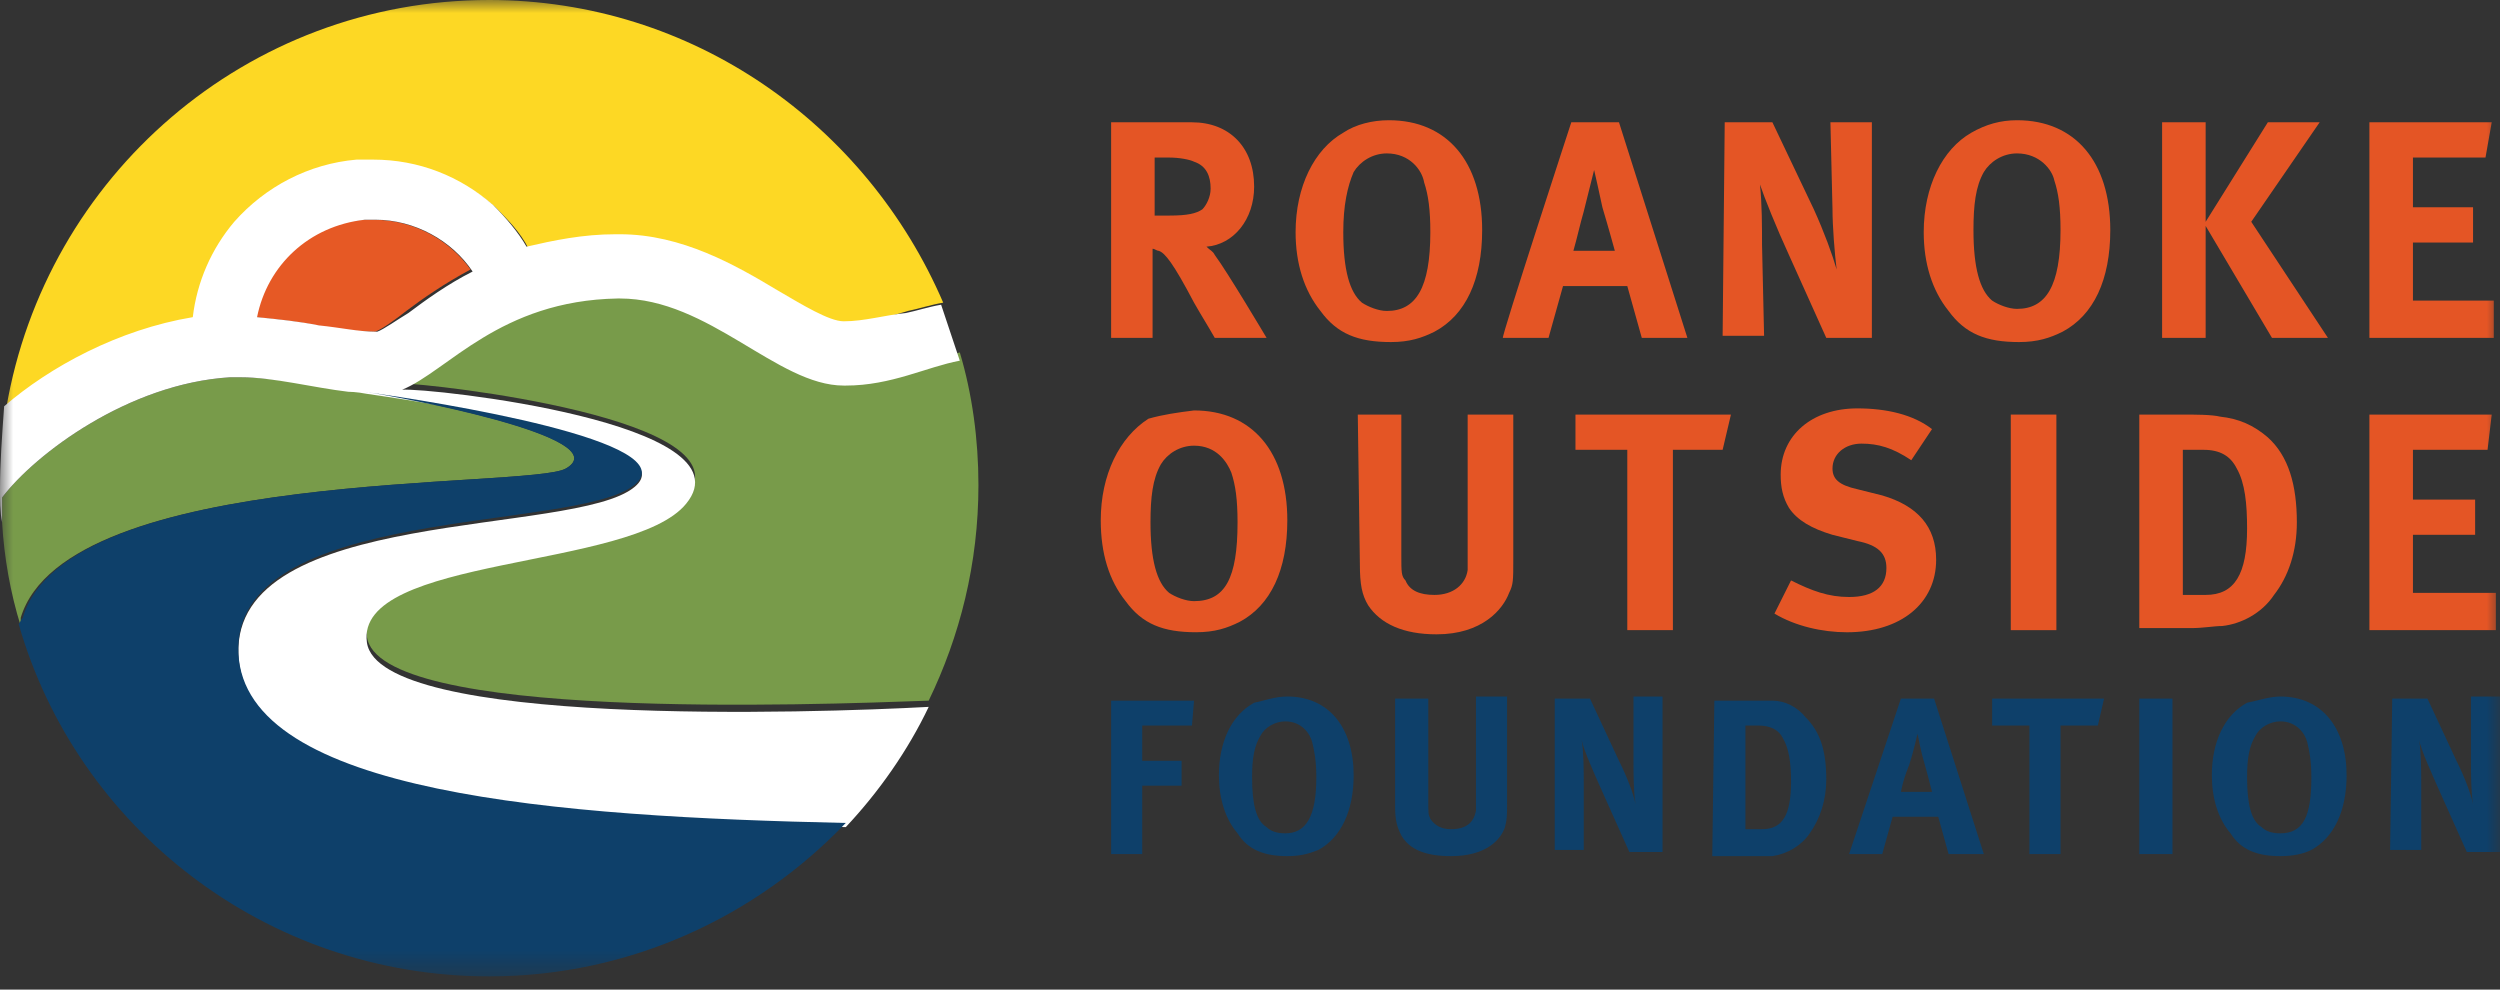 <svg width="96" height="38" viewBox="0 0 96 38" fill="none" xmlns="http://www.w3.org/2000/svg">
<rect x="0" y="0" width="96" height="38" fill="#333333" stroke="none"/>
<g style="mix-blend-mode:luminosity" clip-path="url(#clip0_3_25493)">
<mask id="mask0_3_25493" style="mask-type:luminance" maskUnits="userSpaceOnUse" x="0" y="0" width="96" height="38">
<path d="M96 0H0V37.572H96V0Z" fill="white"/>
</mask>
<g mask="url(#mask0_3_25493)">
<path d="M42.667 4.696H45.771C47.204 4.696 48.159 5.652 48.159 7.164C48.159 8.438 47.363 9.393 46.328 9.472C46.488 9.632 46.567 9.632 46.647 9.791C47.124 10.428 48.637 12.975 48.637 12.975H46.647C46.328 12.418 46.169 12.179 45.851 11.622C45.055 10.109 44.736 9.711 44.498 9.632C44.418 9.632 44.338 9.552 44.259 9.552V12.975H42.667V4.696ZM44.338 6.05V8.278H44.896C45.612 8.278 45.93 8.199 46.169 8.04C46.328 7.88 46.488 7.562 46.488 7.244C46.488 6.766 46.328 6.368 45.851 6.209C45.692 6.129 45.294 6.05 44.896 6.05H44.338Z" fill="#E45525"/>
<path d="M53.333 4.617C55.562 4.617 56.915 6.209 56.915 8.836C56.915 10.746 56.279 12.1 55.085 12.737C54.607 12.975 54.129 13.135 53.413 13.135C52.139 13.135 51.343 12.816 50.706 11.941C50.07 11.145 49.751 10.11 49.751 8.916C49.751 7.164 50.468 5.732 51.582 5.095C52.06 4.776 52.697 4.617 53.333 4.617ZM53.254 5.891C52.697 5.891 52.219 6.209 51.98 6.607C51.741 7.164 51.582 7.881 51.582 8.916C51.582 10.348 51.821 11.224 52.298 11.622C52.537 11.781 52.935 11.941 53.254 11.941C54.368 11.941 54.925 11.065 54.925 8.916C54.925 8.04 54.846 7.483 54.687 7.005C54.607 6.528 54.129 5.891 53.254 5.891Z" fill="#E45525"/>
<path d="M60.338 4.696H62.169L64.796 12.975H63.045L62.488 10.985H60.02L59.463 12.975H57.711C57.632 12.975 60.338 4.696 60.338 4.696ZM60.418 9.632H62.01C62.01 9.632 61.771 8.756 61.532 7.96C61.453 7.562 61.214 6.527 61.214 6.527C61.214 6.527 60.975 7.482 60.816 8.119C60.657 8.676 60.577 9.074 60.418 9.632Z" fill="#E45525"/>
<path d="M66.229 4.696H68.06L69.652 8.04C70.05 8.915 70.368 9.791 70.527 10.348C70.448 9.711 70.368 8.676 70.368 8.04L70.288 4.696H71.88V12.975H70.129L68.696 9.791C68.219 8.756 67.741 7.562 67.582 7.084C67.662 7.801 67.662 8.756 67.662 9.393L67.741 12.895H66.149L66.229 4.696Z" fill="#E45525"/>
<path d="M77.453 4.617C79.682 4.617 81.035 6.209 81.035 8.836C81.035 10.746 80.398 12.1 79.204 12.737C78.726 12.975 78.249 13.135 77.532 13.135C76.259 13.135 75.463 12.816 74.826 11.941C74.189 11.145 73.871 10.11 73.871 8.916C73.871 7.164 74.587 5.732 75.701 5.095C76.259 4.776 76.816 4.617 77.453 4.617ZM77.453 5.891C76.895 5.891 76.418 6.209 76.179 6.607C75.861 7.164 75.781 7.881 75.781 8.836C75.781 10.269 76.02 11.145 76.498 11.543C76.736 11.702 77.134 11.861 77.453 11.861C78.567 11.861 79.124 10.985 79.124 8.836C79.124 7.96 79.045 7.403 78.885 6.926C78.806 6.528 78.328 5.891 77.453 5.891Z" fill="#E45525"/>
<path d="M83.025 4.696H84.697V8.517L87.085 4.696H89.075L86.448 8.517L89.393 12.975H87.244L84.697 8.676V12.975H83.025V4.696Z" fill="#E45525"/>
<path d="M90.985 4.696H95.682L95.443 6.05H92.657V7.96H94.965V9.313H92.657V11.542H95.761V12.975H90.985V4.696Z" fill="#E45525"/>
<path d="M45.851 15.761C48.08 15.761 49.433 17.353 49.433 19.98C49.433 21.89 48.796 23.243 47.602 23.88C47.124 24.119 46.647 24.278 45.93 24.278C44.657 24.278 43.861 23.96 43.224 23.084C42.587 22.288 42.269 21.253 42.269 19.98C42.269 18.228 42.985 16.796 44.099 16.079C44.657 15.92 45.214 15.84 45.851 15.761ZM45.851 17.114C45.293 17.114 44.816 17.432 44.577 17.83C44.259 18.388 44.179 19.104 44.179 20.059C44.179 21.492 44.418 22.368 44.895 22.766C45.134 22.925 45.532 23.084 45.851 23.084C47.045 23.084 47.522 22.209 47.522 20.059C47.522 19.184 47.443 18.626 47.283 18.149C47.124 17.751 46.726 17.114 45.851 17.114Z" fill="#E45525"/>
<path d="M52.139 15.92H53.811V21.333C53.811 21.97 53.811 22.129 53.97 22.288C54.13 22.686 54.528 22.845 55.085 22.845C55.801 22.845 56.279 22.447 56.358 21.89C56.358 21.731 56.358 21.572 56.358 21.174V15.92H58.11V21.492C58.11 22.288 58.11 22.447 57.95 22.766C57.712 23.402 56.916 24.358 55.164 24.358C53.891 24.358 53.015 23.96 52.537 23.243C52.299 22.845 52.219 22.447 52.219 21.651L52.139 15.92Z" fill="#E45525"/>
<path d="M60.498 15.92H66.468L66.149 17.273H64.239V24.198H62.488V17.273H60.498V15.92Z" fill="#E45525"/>
<path d="M74.189 16.478L73.393 17.672C72.677 17.194 72.12 17.035 71.483 17.035C70.846 17.035 70.368 17.433 70.368 17.99C70.368 18.388 70.607 18.627 71.323 18.786L72.279 19.025C73.632 19.423 74.348 20.219 74.348 21.493C74.348 23.164 72.995 24.279 70.925 24.279C69.97 24.279 68.935 24.04 68.139 23.562L68.776 22.289C69.572 22.687 70.209 22.925 71.005 22.925C71.96 22.925 72.438 22.527 72.438 21.811C72.438 21.254 72.12 20.935 71.323 20.776L70.368 20.537C69.572 20.299 69.015 19.98 68.697 19.503C68.458 19.105 68.378 18.706 68.378 18.229C68.378 16.716 69.572 15.682 71.323 15.682C72.438 15.682 73.473 15.92 74.189 16.478Z" fill="#E45525"/>
<path d="M78.965 15.92H77.214V24.198H78.965V15.92Z" fill="#E45525"/>
<path d="M82.149 15.92H83.821C84.298 15.92 84.935 15.92 85.254 15.999C85.97 16.079 86.527 16.318 87.085 16.796C87.88 17.512 88.199 18.626 88.199 20.059C88.199 21.174 87.88 22.129 87.323 22.845C86.846 23.562 86.05 23.96 85.333 24.039C85.015 24.039 84.617 24.119 84.139 24.119H82.149V15.92ZM83.821 17.273V22.845H84.696C85.811 22.845 86.288 22.049 86.288 20.298C86.288 19.343 86.209 18.547 85.891 17.99C85.652 17.512 85.254 17.273 84.617 17.273H83.821Z" fill="#E45525"/>
<path d="M90.985 15.92H95.682L95.522 17.273H92.657V19.184H95.045V20.537H92.657V22.766H95.841V24.198H90.985V15.92Z" fill="#E45525"/>
<path d="M42.667 26.905H45.851L45.771 27.86H43.861V29.214H45.373V30.169H43.861V32.796H42.667V26.905Z" fill="#0E406A"/>
<path d="M49.433 26.746C51.025 26.746 51.98 27.94 51.98 29.771C51.98 31.124 51.502 32.159 50.627 32.637C50.229 32.796 49.91 32.875 49.433 32.875C48.557 32.875 47.92 32.637 47.522 32C47.045 31.443 46.806 30.647 46.806 29.771C46.806 28.497 47.283 27.462 48.159 26.985C48.557 26.905 48.955 26.746 49.433 26.746ZM49.353 27.701C48.955 27.701 48.557 27.94 48.398 28.259C48.159 28.657 48.08 29.134 48.08 29.851C48.08 30.885 48.239 31.522 48.637 31.761C48.796 31.92 49.035 32 49.353 32C50.149 32 50.547 31.363 50.547 29.851C50.547 29.214 50.468 28.816 50.388 28.497C50.308 28.179 49.99 27.701 49.353 27.701Z" fill="#0E406A"/>
<path d="M53.572 26.826H54.846V30.726C54.846 31.204 54.846 31.283 54.925 31.443C55.085 31.681 55.324 31.841 55.721 31.841C56.279 31.841 56.597 31.602 56.677 31.124C56.677 30.965 56.677 30.885 56.677 30.567V26.746H57.871V30.806C57.871 31.363 57.871 31.443 57.791 31.761C57.632 32.239 57.075 32.875 55.721 32.875C54.766 32.875 54.13 32.637 53.811 32.079C53.652 31.761 53.572 31.522 53.572 30.965V26.826Z" fill="#0E406A"/>
<path d="M59.701 26.826H61.055L62.169 29.214C62.487 29.851 62.726 30.487 62.806 30.885C62.726 30.408 62.726 29.691 62.726 29.214V26.746H63.841V32.716H62.567L61.532 30.408C61.214 29.691 60.816 28.816 60.736 28.418C60.816 28.895 60.816 29.612 60.816 30.089V32.637H59.701V26.826Z" fill="#0E406A"/>
<path d="M65.831 26.905H67.025C67.343 26.905 67.821 26.905 68.06 26.905C68.537 26.905 69.015 27.144 69.333 27.542C69.891 28.099 70.129 28.816 70.129 29.93C70.129 30.726 69.891 31.443 69.493 32C69.174 32.477 68.617 32.796 68.06 32.875C67.821 32.875 67.582 32.875 67.184 32.875H65.751L65.831 26.905ZM67.025 27.86V31.841H67.662C68.458 31.841 68.776 31.283 68.776 30.01C68.776 29.293 68.697 28.736 68.458 28.338C68.299 28.02 67.98 27.86 67.502 27.86C67.582 27.86 67.025 27.86 67.025 27.86Z" fill="#0E406A"/>
<path d="M72.995 26.826H74.269L76.179 32.796H74.826L74.428 31.363H72.677L72.278 32.796H71.005L72.995 26.826ZM72.995 30.408H74.189C74.189 30.408 74.03 29.771 73.871 29.214C73.791 28.975 73.632 28.179 73.632 28.179C73.632 28.179 73.472 28.896 73.313 29.373C73.154 29.771 73.075 30.01 72.995 30.408Z" fill="#0E406A"/>
<path d="M76.498 26.826H80.796L80.557 27.861H79.124V32.796H77.93V27.861H76.498V26.826Z" fill="#0E406A"/>
<path d="M83.423 26.826H82.149V32.796H83.423V26.826Z" fill="#0E406A"/>
<path d="M87.562 26.746C89.154 26.746 90.109 27.94 90.109 29.771C90.109 31.124 89.632 32.159 88.756 32.637C88.438 32.796 88.04 32.875 87.562 32.875C86.686 32.875 86.05 32.637 85.652 32C85.174 31.443 84.935 30.647 84.935 29.771C84.935 28.497 85.413 27.462 86.288 26.985C86.687 26.905 87.164 26.746 87.562 26.746ZM87.562 27.701C87.164 27.701 86.766 27.94 86.607 28.259C86.368 28.657 86.288 29.134 86.288 29.851C86.288 30.885 86.448 31.522 86.846 31.761C87.005 31.92 87.244 32 87.562 32C88.438 32 88.756 31.363 88.756 29.851C88.756 29.214 88.677 28.816 88.597 28.497C88.517 28.179 88.199 27.701 87.562 27.701Z" fill="#0E406A"/>
<path d="M91.861 26.826H93.214L94.328 29.214C94.647 29.851 94.885 30.487 94.965 30.885C94.885 30.408 94.885 29.691 94.885 29.214V26.746H96V32.716H94.726L93.691 30.408C93.373 29.691 92.975 28.816 92.895 28.418C92.975 28.895 92.975 29.612 92.975 30.089V32.637H91.781L91.861 26.826Z" fill="#0E406A"/>
<path d="M7.562 12.259C7.721 10.905 8.279 9.632 9.154 8.597C10.269 7.244 11.94 6.368 13.771 6.209C13.93 6.209 14.169 6.209 14.408 6.209C16.08 6.209 17.751 6.846 19.025 7.96C19.503 8.438 19.98 8.915 20.299 9.552C21.254 9.234 22.368 9.075 23.721 9.075C23.801 9.075 23.801 9.075 23.881 9.075C26.348 9.075 28.338 10.269 29.93 11.224C30.886 11.781 31.92 12.418 32.478 12.418C33.274 12.418 34.07 12.179 34.866 11.94C35.264 11.861 35.741 11.701 36.219 11.622C33.274 4.776 26.587 0 18.786 0C9.473 0 1.751 6.766 0.239 15.682C2.07 14.169 4.617 12.736 7.562 12.259Z" fill="#FDD824"/>
<path d="M14.328 8.438C14.169 8.438 14.089 8.438 13.93 8.438C11.861 8.597 10.189 10.189 9.791 12.179C10.587 12.258 11.383 12.338 12.179 12.497C12.975 12.656 13.771 12.736 14.328 12.736H14.408C14.647 12.656 15.204 12.258 15.602 11.94C16.239 11.462 17.035 10.905 18.07 10.348C17.274 9.234 15.92 8.438 14.328 8.438Z" fill="#E65925"/>
<path d="M21.731 17.99C23.801 16.796 15.204 15.204 14.089 15.044C13.612 14.965 13.373 14.965 13.373 14.965C12.02 14.806 10.508 14.487 9.234 14.487C9.154 14.487 8.995 14.487 8.836 14.487C4.935 14.726 1.353 17.433 0.08 19.104C0.08 19.104 0.08 19.502 0.08 20.059C0.159 21.413 0.398 22.766 0.796 24.04C0.796 23.88 0.796 23.801 0.796 23.721C2.547 17.91 20.378 18.786 21.731 17.99Z" fill="#789B4A"/>
<path d="M32.398 14.567C29.851 14.567 27.224 11.224 23.801 11.224H23.721C19.184 11.303 17.194 14.01 15.443 14.726C16.478 14.726 28.895 16.079 26.348 19.104C24.279 21.651 13.691 21.094 14.089 24.438C14.488 27.701 31.284 27.064 35.662 26.905C36.856 24.438 37.572 21.651 37.572 18.627C37.572 16.875 37.333 15.124 36.856 13.532C35.502 13.93 34.229 14.567 32.398 14.567Z" fill="#789B4A"/>
<path d="M32.398 12.338C31.841 12.338 30.806 11.701 29.851 11.144C28.259 10.189 26.189 8.995 23.801 8.995C23.801 8.995 23.721 8.995 23.642 8.995C22.368 8.995 21.254 9.233 20.219 9.472C19.901 8.915 19.423 8.358 18.945 7.88C17.672 6.766 16.08 6.129 14.328 6.129C14.169 6.129 13.93 6.129 13.691 6.129C11.861 6.288 10.189 7.164 8.995 8.517C8.119 9.552 7.562 10.825 7.403 12.179C4.537 12.656 1.91 14.089 0.159 15.601C0.08 16.716 0 17.751 0 18.786C0 19.184 0 19.661 0.08 20.059C0.08 19.422 0.08 19.104 0.08 19.104C1.353 17.432 4.935 14.726 8.836 14.487C8.915 14.487 9.075 14.487 9.234 14.487C10.508 14.487 12.02 14.885 13.373 15.044C13.373 15.044 13.691 15.044 14.09 15.124C16.876 15.522 26.428 17.034 24.358 18.706C22.05 20.616 8.915 19.422 9.154 25.154C9.393 30.567 21.492 31.522 32.478 31.761C33.751 30.407 34.866 28.816 35.662 27.144C31.284 27.383 14.567 27.94 14.09 24.676C13.612 21.333 24.279 21.89 26.348 19.343C28.895 16.238 16.478 14.885 15.443 14.965C17.194 14.248 19.184 11.542 23.721 11.462H23.801C27.224 11.462 29.851 14.806 32.398 14.806C32.398 14.806 32.398 14.806 32.478 14.806C34.229 14.806 35.582 14.089 36.856 13.85C36.617 13.134 36.378 12.418 36.139 11.701C35.662 11.781 35.184 11.94 34.786 12.02C33.99 12.099 33.194 12.338 32.398 12.338ZM14.488 12.736H14.408C13.771 12.736 13.055 12.577 12.259 12.497C11.463 12.338 10.667 12.258 9.871 12.179C10.269 10.189 11.861 8.676 14.01 8.437C14.169 8.437 14.249 8.437 14.408 8.437C15.92 8.437 17.353 9.233 18.149 10.427C17.194 10.905 16.318 11.542 15.682 12.02C15.284 12.258 14.726 12.656 14.488 12.736Z" fill="white"/>
<path d="M9.154 25.075C8.915 19.343 22.05 20.458 24.358 18.627C26.428 16.955 16.796 15.443 14.01 15.045C15.124 15.204 23.801 16.796 21.731 17.99C20.378 18.786 2.547 17.911 0.876 23.721C0.796 23.801 0.796 23.881 0.716 23.96C2.945 31.761 10.189 37.493 18.786 37.493C24.199 37.493 29.055 35.184 32.477 31.602C21.492 31.363 9.393 30.488 9.154 25.075Z" fill="#0E406A"/>
</g>
</g>
<defs>
<clipPath id="clip0_3_25493">
<rect width="96" height="37.572" fill="white"/>
</clipPath>
</defs>
</svg>

